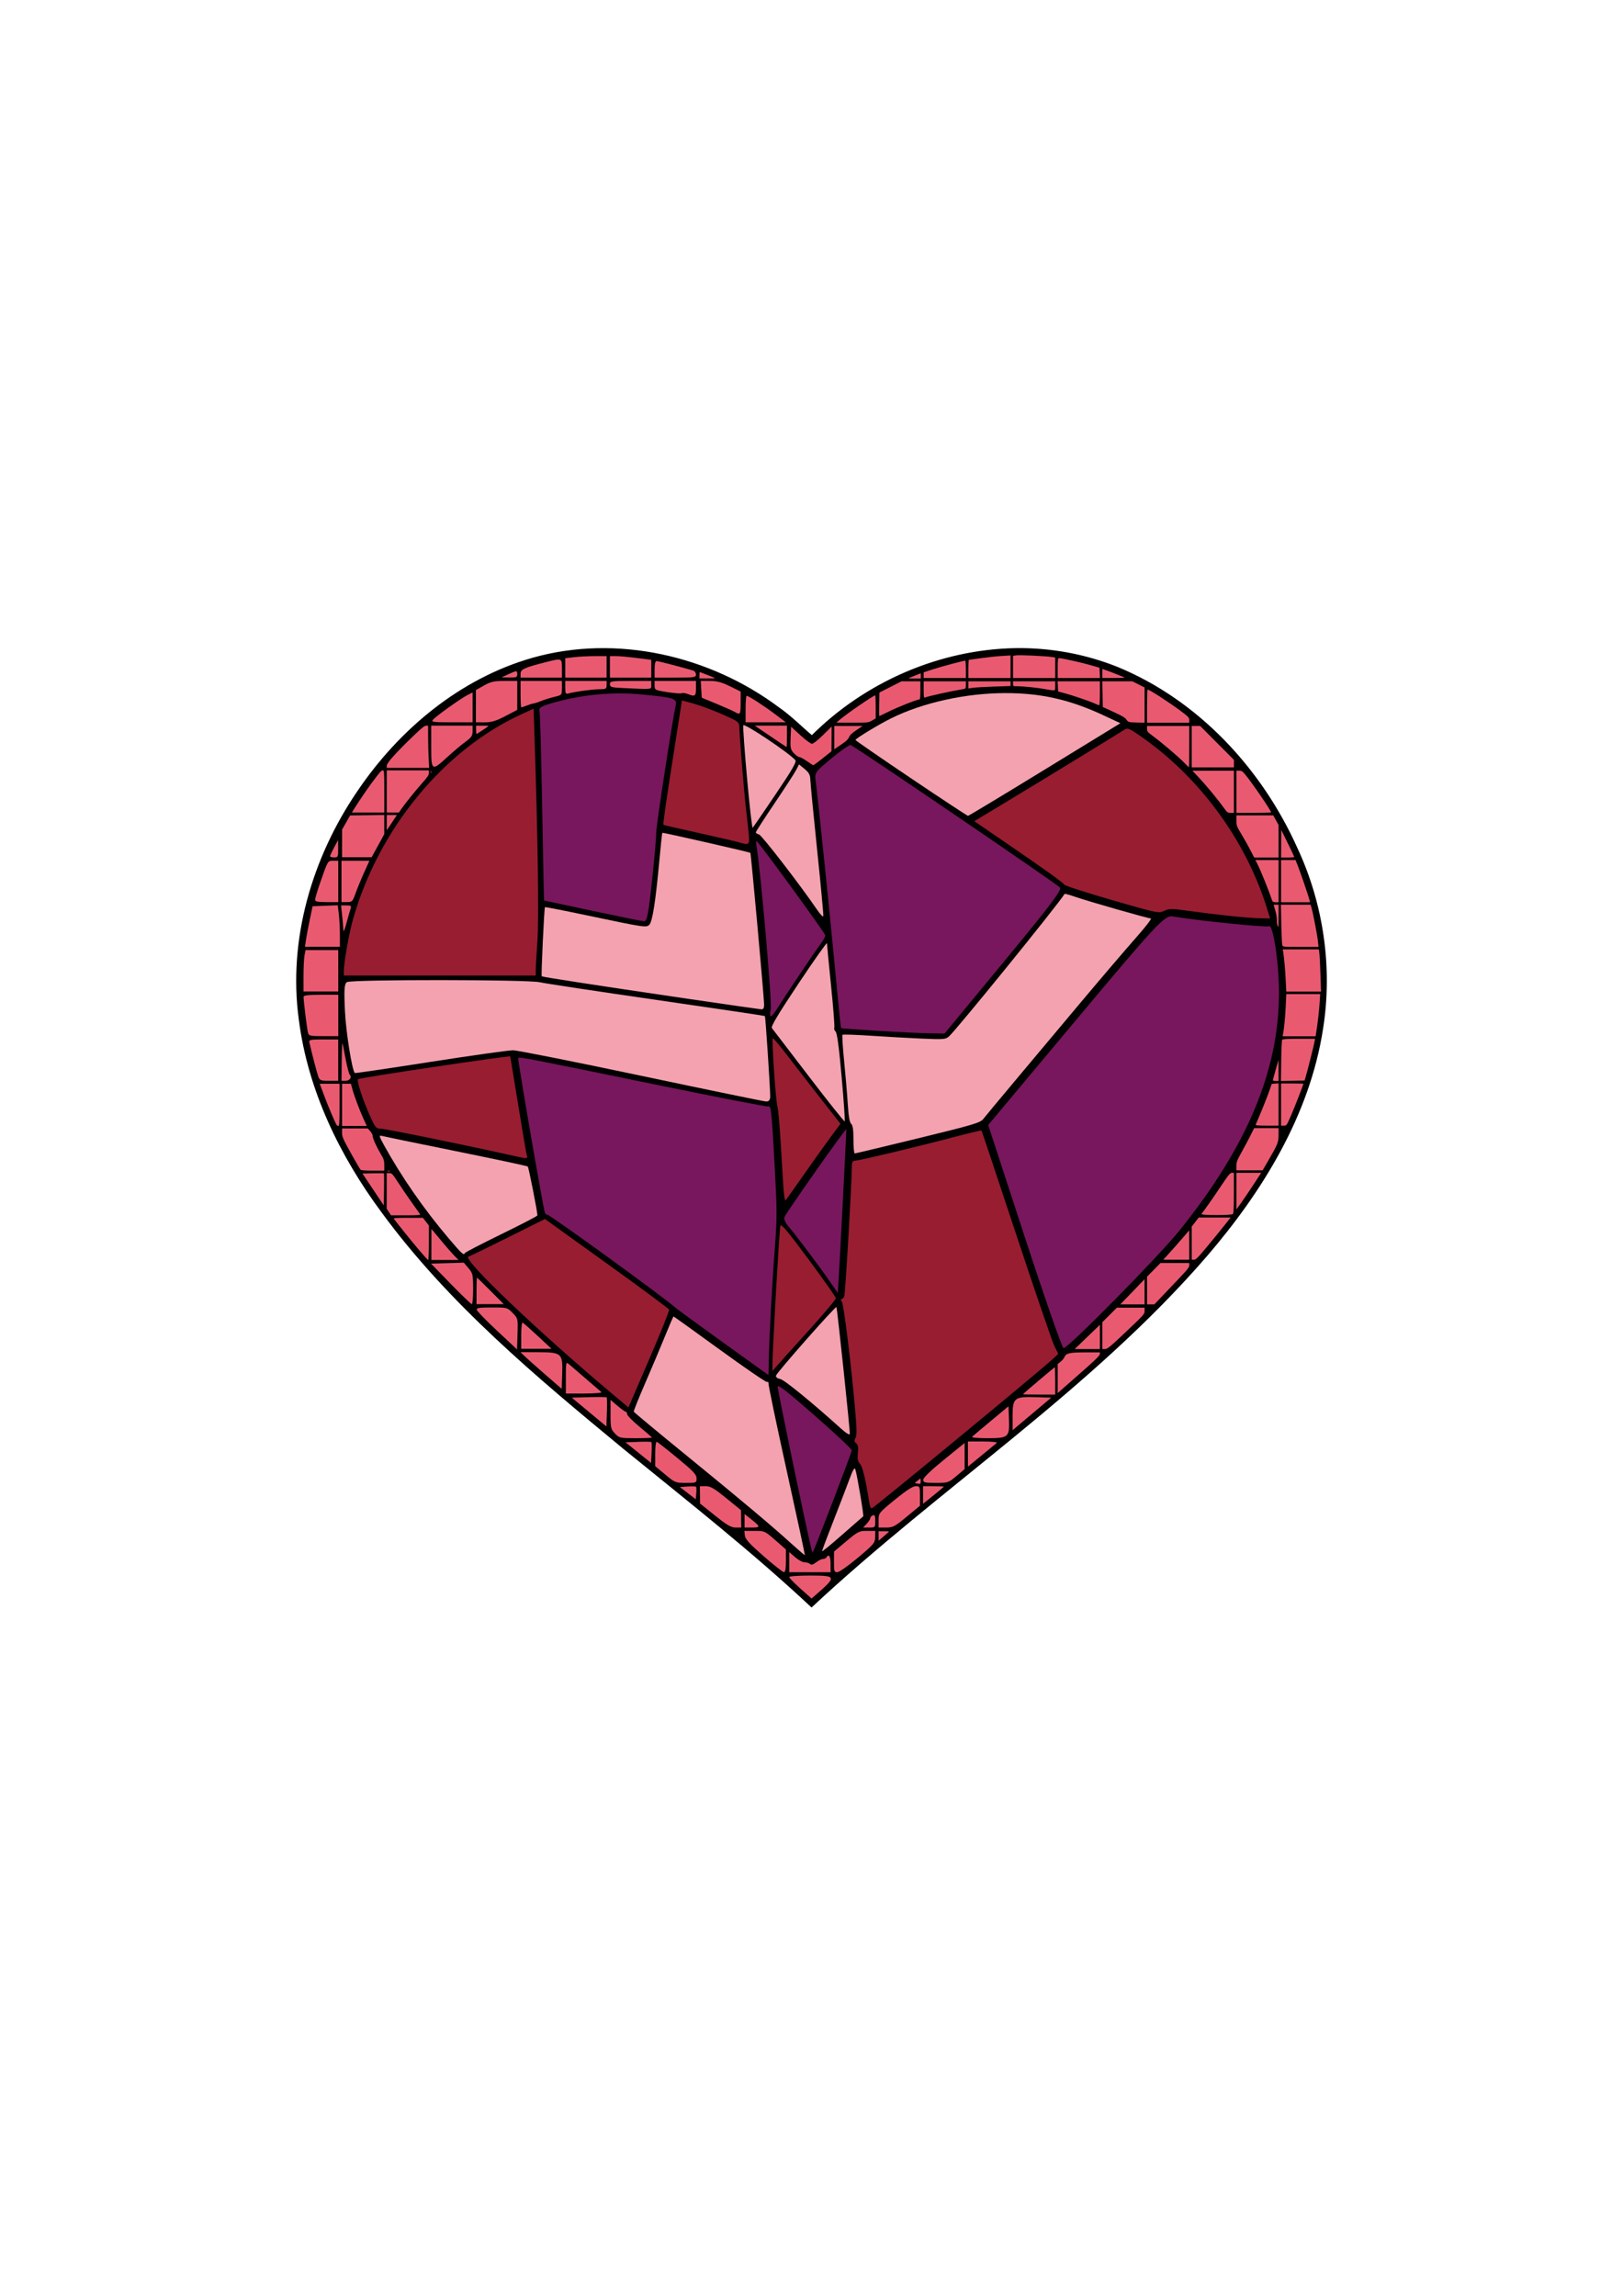 <?xml version="1.0" encoding="UTF-8" standalone="no"?>
<!-- Created with Inkscape (http://www.inkscape.org/) -->
<svg
    xmlns:inkscape="http://www.inkscape.org/namespaces/inkscape"
    xmlns:rdf="http://www.w3.org/1999/02/22-rdf-syntax-ns#"
    xmlns="http://www.w3.org/2000/svg"
    xmlns:xlink="http://www.w3.org/1999/xlink"
    xmlns:ns1="http://sozi.baierouge.fr"
    xmlns:cc="http://creativecommons.org/ns#"
    xmlns:dc="http://purl.org/dc/elements/1.1/"
    xmlns:sodipodi="http://sodipodi.sourceforge.net/DTD/sodipodi-0.dtd"
    id="svg2"
    sodipodi:docname="Stained Glass Heart.svg"
    viewBox="0 0 744.09 1052.4"
    version="1.1"
    inkscape:version="0.48.4 r9939"
  >
  <title
      id="title3142"
    >Stained Glass Heart</title
  >
  <sodipodi:namedview
      id="base"
      bordercolor="#666666"
      inkscape:pageshadow="2"
      inkscape:window-y="-8"
      pagecolor="#ffffff"
      inkscape:window-height="746"
      inkscape:window-maximized="1"
      inkscape:zoom="0.69999999"
      inkscape:window-x="54"
      showgrid="false"
      borderopacity="1.0"
      inkscape:current-layer="layer1"
      inkscape:cx="351.34651"
      inkscape:cy="388.00369"
      inkscape:window-width="1304"
      inkscape:pageopacity="0.0"
      inkscape:document-units="px"
  />
  <g
      id="layer1"
      inkscape:label="Layer 1"
      inkscape:groupmode="layer"
    >
    <path
        id="path4235"
        style="stroke:#000000;stroke-width:.531;fill:#000000"
        inkscape:connector-curvature="0"
        d="m465.68 297.35c-34.88 0.59-68.933 15.485-93.46 39.983-5.031-4.246-9.658-9.008-15.137-12.797-31.632-23.73-74.409-33.665-112.86-22.772-33.165 9.454-61.056 32.755-80.164 61.038-20.635 30.247-31.846 67.831-26.794 104.55 4.095 32.288 18.705 62.348 37.938 88.299 30.648 41.812 70.897 75.351 110.64 108.18 29.175 23.75 58.799 46.968 86.226 72.659 58.989-55.055 128.08-99.494 181.11-160.89 25.539-29.708 47.027-64.657 53.117-103.93 4.496-28.078 0.214-57.397-11.834-83.1-16.219-36.06-45.147-67.277-81.953-82.522-14.823-5.98-30.829-8.925-46.827-8.698z"
    />
    <g
        id="g4237"
        transform="matrix(.531 0 0 .531 699.83 253.83)"
      >
      <path
          id="path3013"
          style="fill:none"
          inkscape:connector-curvature="0"
          d="m-798.56 86.656c-142.81 0-252.93 144.42-258.56 268.56-10.6 234.22 276.43 394.86 439.94 548.78 163.52-153.92 450.59-314.56 439.97-548.78-5.63-124.14-115.75-268.56-258.56-268.56-69.975 0-133.45 28.882-180 75.781h-1.406-1.406c-46.552-46.899-110.03-75.781-180-75.781z"
      />
      <path
          id="path3799"
          style="fill:none"
          inkscape:connector-curvature="0"
          d="m-784.43 118.5c-131.68 0-233.22 133.17-238.41 247.64-9.794 215.97 254.91 364.09 405.68 506.02 150.77-141.93 415.48-290.05 405.68-506.02-5.191-114.47-106.74-247.64-238.41-247.64-64.522 0-123.05 26.632-165.97 69.876h-1.297-1.297c-42.924-43.244-101.45-69.876-165.97-69.876z"
      />
      <path
          id="path3807"
          d="m-628.31 180.6-40.406 59.599 66.67 88.893-52.528 78.792 66.67 86.873-56.569 78.792 51.518 69.701-59.599 65.66 72.731 63.64-38.386 98.995"
          style="fill:none"
          inkscape:connector-curvature="0"
      />
      <path
          id="path3809"
          d="m-616.19 186.66 15.152 143.44 15.152 167.69-8.081 155.56 13.132 120.21 10.102 56.569"
          style="fill:none"
          inkscape:connector-curvature="0"
      />
      <path
          id="path3811"
          d="m-678.82 142.21 24.244 269.71 9.091 161.62-8.081 144.45 33.335 151.52"
          style="fill:none"
          inkscape:connector-curvature="0"
      />
      <path
          id="path3813"
          d="m-732.36 126.05-18.183 112.13 79.802 18.183"
          style="fill:none"
          inkscape:connector-curvature="0"
      />
      <path
          id="path3815"
          d="m-853.58 130.09 4.041 170.72 91.924 19.193 9.091-82.833"
          style="fill:none"
          inkscape:connector-curvature="0"
      />
      <path
          id="path3817"
          d="m-1022.3 366.47 167.69-1.01 4.041-65.66"
          style="fill:none"
          inkscape:connector-curvature="0"
      />
      <path
          id="path3819"
          d="m-856.61 366.47 197.99 28.284"
          style="fill:none"
          inkscape:connector-curvature="0"
      />
      <path
          id="path3821"
          d="m-1011.2 450.31 136.37-21.213 222.23 46.467"
          style="fill:none"
          inkscape:connector-curvature="0"
      />
      <path
          id="path3823"
          d="m-990.96 500.82 133.34 27.274-16.162-98.995 25.254 142.43 194.96 139.4"
          style="fill:none"
          inkscape:connector-curvature="0"
      />
      <path
          id="path3825"
          d="m-915.2 605.87 68.69-34.345"
          style="fill:none"
          inkscape:connector-curvature="0"
      />
      <path
          id="path3827"
          d="m-737.41 653.35-36.365 83.843"
          style="fill:none"
          inkscape:connector-curvature="0"
      />
      <path
          id="path3829"
          d="m-584.13 161.27 186.98 128.24-105.71 127.14-94.632-6.133"
          sodipodi:nodetypes="cccc"
          style="fill:none"
          inkscape:connector-curvature="0"
      />
      <path
          id="path3831"
          d="m-224.29 320.93-90.245-10.765-152.61 182.19 64.286 197.14"
          sodipodi:nodetypes="cccc"
          style="fill:none"
          inkscape:connector-curvature="0"
      />
      <path
          id="path3833"
          d="m-465 490.93-120.71 30"
          sodipodi:nodetypes="cc"
          style="fill:none"
          inkscape:connector-curvature="0"
      />
      <path
          id="path3835"
          d="m-481.43 228.08 132.86-81.43"
          style="fill:none"
          inkscape:connector-curvature="0"
      />
      <path
          id="path3837"
          d="m-397.86 288.79 82.143 23.571"
          sodipodi:nodetypes="cc"
          style="fill:none"
          inkscape:connector-curvature="0"
      />
      <path
          id="path3847"
          d="m-806.48 308.24c-22.779-4.862-41.537-8.875-41.685-8.918-0.148-0.043-0.896-36.216-1.662-80.385-0.767-44.169-1.81-81.791-2.318-83.605-0.734-2.619 2.312-4.167 14.794-7.519 23.984-6.44 49.206-8.652 72.915-6.393 29.249 2.787 31.141 3.414 29.792 9.879-3.339 16.006-16.964 105.07-16.728 109.36 0.153 2.778-1.442 21.188-3.545 40.911-3.171 29.742-4.362 35.831-6.985 35.687-1.739-0.095-21.799-4.151-44.578-9.014z"
          style="fill:#78175d"
          inkscape:connector-curvature="0"
      />
      <path
          id="path3853"
          d="m-764.06 450.69c-57.225-12.088-107.09-22.017-110.82-22.063-3.726-0.046-35.916 4.471-71.533 10.037-35.617 5.567-64.963 9.885-65.212 9.596-2.469-2.856-7.65-35.589-8.51-53.764-0.866-18.298-0.516-23.295 1.731-24.718 3.742-2.37 156.11-2.268 166.46 0.11 4.445 1.021 49.902 7.903 101.02 15.293 51.114 7.39 93.143 13.635 93.398 13.879 0.507 0.483 4.568 62.009 4.579 69.383 0.004 3.046-1.159 4.493-3.528 4.385-1.944-0.088-50.356-10.051-107.58-22.139z"
          style="fill:#f4a2af"
          inkscape:connector-curvature="0"
      />
      <path
          id="path3888"
          d="m-788.39 725.99c-64.135-53.773-130.78-117.25-125.16-119.2 1.667-0.579 17.219-8.134 34.56-16.79l31.529-15.737 53.323 38.303c29.328 21.067 53.581 39.054 53.897 39.972 0.315 0.918-7.455 20.279-17.268 43.024l-17.841 41.355-13.037-10.93z"
          style="fill:#981d31"
          inkscape:connector-curvature="0"
      />
      <path
          id="path3892"
          d="m-560.01 411.83c-17.223-1.06-31.521-2.107-31.772-2.325-0.252-0.218-2.312-20.344-4.578-44.723-4.295-46.202-15.314-153.43-17.238-167.74-1.101-8.197-0.999-8.353 13.303-20.203 7.927-6.568 15.461-11.849 16.742-11.735 2.22 0.197 175.27 117.94 180.7 122.95 2.075 1.914-7.731 14.911-48.487 64.26l-51.089 61.86-13.132-0.205c-7.223-0.113-27.224-1.073-44.447-2.133z"
          style="fill:#78175d"
          inkscape:connector-curvature="0"
      />
      <path
          id="path3900"
          d="m-433.28 589.44-31.45-96.299 75.885-90.7c69.119-82.613 76.554-90.584 83.383-89.397 20.812 3.617 81.031 9.758 83.107 8.475 3.573-2.208 8.677 31.615 8.677 57.501 0 67.012-27.441 132.54-85.941 205.23-18.274 22.706-95.941 101.49-100.05 101.49-1.188 0-16.312-43.335-33.61-96.299z"
          style="fill:#78175d"
          inkscape:connector-curvature="0"
      />
      <path
          id="path3902"
          d="m-651.06 701.25c-0.191-9.946 6.005-118.79 6.895-121.13 0.752-1.978 6.292 4.624 24.35 29.021 12.857 17.37 23.458 32.421 23.559 33.446 0.101 1.025-11.003 14.21-24.675 29.3s-26.025 28.834-27.452 30.543l-2.595 3.107-0.082-4.286z"
          style="fill:#981d31"
          inkscape:connector-curvature="0"
      />
      <path
          id="path3906"
          d="m-619.71 450.98c-16.709-21.848-31.014-40.542-31.788-41.543-1.019-1.316 5.357-11.975 23.076-38.571 13.467-20.214 24.487-35.788 24.489-34.61 0.002 1.179 1.601 17.809 3.553 36.957s3.196 35.385 2.765 36.082c-0.431 0.698 0.078 2.131 1.132 3.185 1.31 1.31 2.965 13.755 5.234 39.37 1.825 20.599 3.003 37.768 2.618 38.154-0.385 0.385-14.371-17.175-31.08-39.023z"
          style="fill:#f4a2af"
          inkscape:connector-curvature="0"
      />
      <path
          id="path3908"
          d="m-673 193.23c-2.189-24.421-3.624-44.757-3.19-45.191 1.569-1.569 40.054 24.255 44.964 30.171 1.201 1.448-2.789 8.332-17.16 29.608-10.299 15.247-19.155 28.192-19.68 28.768-0.525 0.575-2.745-18.935-4.934-43.355z"
          style="fill:#f4a2af"
          inkscape:connector-curvature="0"
      />
      <path
          id="path3910"
          d="m-1021.1 360.54c0.018-7.55 4.458-32.709 7.941-45 22.104-77.993 78.415-146.43 145.78-177.16l10.157-4.634 0.955 29.47c2.767 85.39 3.679 152.34 2.331 171.04-0.788 10.922-1.438 22.109-1.444 24.859l-0.013 5h-82.857-82.857l0.01-3.571h0z"
          style="fill:#981d31"
          inkscape:connector-curvature="0"
      />
      <path
          id="path3912"
          d="m-724.65 384.08c-83.575-12.292-124.89-18.667-125.58-19.374-0.6-0.616 2.126-58.814 2.792-59.625 0.208-0.254 15.707 2.764 34.442 6.706 51.984 10.937 53.045 11.099 55.662 8.483 2.663-2.663 5.366-19.751 8.543-54.013 1.275-13.75 2.467-25.167 2.649-25.371 0.391-0.438 75.369 16.627 76.051 17.309 0.584 0.584 11.871 125.07 11.871 130.92 0 3.18-0.643 4.246-2.5 4.14-1.375-0.078-30.143-4.208-63.929-9.177z"
          style="fill:#f4a2af"
          inkscape:connector-curvature="0"
      />
      <path
          id="path3914"
          d="m-680.36 249c-2.357-0.714-17.786-4.286-34.286-7.939-16.5-3.653-30.211-6.814-30.468-7.024-0.58-0.474 2.251-20.117 9.995-69.37l5.978-38.018 6.649 1.754c8.854 2.336 21.412 7.039 33.203 12.435 8.303 3.8 9.643 4.93 9.643 8.13 0 6.377 4.272 58.818 5.83 71.574 0.816 6.679 1.854 16.161 2.308 21.071 0.912 9.872 0.499 10.216-8.852 7.386z"
          style="fill:#981d31"
          inkscape:connector-curvature="0"
      />
      <path
          id="path3916"
          d="m-693.22 681.18c-21.214-15.232-40.179-29.109-42.143-30.838-10.992-9.676-107.73-79.806-110.09-79.806-0.785 0-1.711-0.804-2.057-1.786-1.579-4.481-23.729-132.81-23.042-133.5 1.081-1.081 7.79 0.218 117.15 22.684 53.327 10.955 97.804 19.594 98.836 19.198 2.401-0.921 2.847 3.381 5.612 54.119 1.933 35.473 1.941 43.072 0.074 67.143-2.35 30.293-4.977 79.139-5.283 98.214-0.11 6.875-0.264 12.448-0.342 12.384-0.078-0.064-17.498-12.579-38.713-27.811h-0z"
          style="fill:#78175d"
          inkscape:connector-curvature="0"
      />
      <path
          id="path3918"
          d="m-930.7 590.82c-21.31-25.094-40.857-53.306-55.956-80.761-3.8-6.91-4.143-8.21-2.003-7.597 1.42 0.407 30.224 6.341 64.01 13.188 33.786 6.847 61.857 12.837 62.38 13.311 0.779 0.706 8.334 38.981 8.334 42.224 0 0.53-13.982 7.791-31.071 16.136-17.089 8.345-31.286 15.697-31.548 16.337-0.935 2.287-2.531 0.838-14.145-12.839z"
          style="fill:#f4a2af"
          inkscape:connector-curvature="0"
      />
      <path
          id="path3920"
          d="m-881.07 518.31c-35.074-7.896-104.66-22.056-108.39-22.056-3.61 0-4.519-1.039-8.428-9.643-6.773-14.905-12.336-31.794-10.896-33.081 1.39-1.242 130.8-20.544 131.4-19.598 0.062 0.098 3.163 19.053 6.891 42.121 3.728 23.069 7.121 42.836 7.54 43.929 0.963 2.511 0.119 2.433-18.115-1.672z"
          style="fill:#981d31"
          inkscape:connector-curvature="0"
      />
      <path
          id="path3922"
          d="m-634.74 854.43c-17.286-15.697-42.611-36.966-91.331-76.703-24.357-19.866-44.464-36.575-44.682-37.13-0.218-0.555 4.187-11.563 9.79-24.462s13.315-31.168 17.14-40.596c3.824-9.429 7.163-17.143 7.418-17.143 0.256 0 17.945 12.696 39.309 28.214s39.855 28.214 41.09 28.214c1.236 0 1.938 0.5 1.56 1.11-0.377 0.611 6.613 34.189 15.535 74.619 8.922 40.43 16.067 73.663 15.878 73.852-0.189 0.189-5.457-4.301-11.707-9.976z"
          style="fill:#f4a2af"
          inkscape:connector-curvature="0"
      />
      <path
          id="path3924"
          d="m-617.45 858.92c-6.098-25.908-29.374-138.07-29.056-140.01 0.325-1.988 8.099 4.106 32.214 25.251 17.482 15.33 31.786 28.735 31.786 29.791 0 1.804-32.501 86.697-33.624 87.827-0.287 0.289-0.881-0.997-1.319-2.857z"
          style="fill:#78175d"
          inkscape:connector-curvature="0"
      />
      <path
          id="path3926"
          d="m-591.79 755.22c-25.481-22.974-48.946-42.117-52.498-42.827-2.598-0.52-3.913-1.586-3.642-2.952 0.496-2.496 51.698-60.525 52.174-59.13 0.813 2.384 11.935 107.82 11.547 109.48-0.272 1.161-3.156-0.576-7.582-4.567z"
          style="fill:#f4a2af"
          inkscape:connector-curvature="0"
      />
      <path
          id="path3928"
          d="m-608.22 861.1c0-0.594 4.423-12.373 9.83-26.177 5.407-13.804 11.66-30.082 13.896-36.173 2.836-7.725 4.342-10.317 4.98-8.571 1.415 3.875 7.578 40.292 6.898 40.756-0.332 0.226-8.478 7.349-18.103 15.828-9.625 8.479-17.5 14.931-17.5 14.337z"
          style="fill:#f4a2af"
          inkscape:connector-curvature="0"
      />
      <path
          id="path3930"
          d="m-602.46 626.77c-9.162-13.17-28.722-39.141-34.699-46.071-2.614-3.031-3.955-5.967-3.59-7.857 0.49-2.535 52.731-76.81 53.507-76.076 0.258 0.244-6.268 127.12-7.018 136.43l-0.387 4.803-7.814-11.232z"
          style="fill:#78175d"
          inkscape:connector-curvature="0"
      />
      <path
          id="path3932"
          d="m-641.63 546.04c-0.466-7.346-1.526-24.927-2.355-39.07-0.829-14.143-2.073-27.643-2.764-30-1.45-4.942-5.013-57.642-3.968-58.686 0.383-0.383 5.74 5.915 11.905 13.995 6.165 8.08 19.157 24.837 28.871 37.237l17.662 22.546-9.197 12.454c-5.059 6.849-15.47 21.454-23.137 32.454-7.667 11-14.441 20.546-15.054 21.213-0.613 0.667-1.496-4.797-1.962-12.143z"
          style="fill:#981d31"
          inkscape:connector-curvature="0"
      />
      <path
          id="path3934"
          d="m-652.83 398.91c-0.366-1.068-0.217-3.549 0.33-5.514 1.342-4.813-8.776-120.85-12.332-141.43-0.555-3.209-0.374-4.488 0.506-3.571 5.098 5.317 58.962 79.357 58.962 81.049 0 1.162-2.149 4.937-4.775 8.389-4.511 5.93-28.024 40.984-37.614 56.076-2.672 4.205-4.674 6.176-5.077 5z"
          style="fill:#78175d"
          inkscape:connector-curvature="0"
      />
      <path
          id="path3936"
          d="m-612.5 307.26c-14.446-21.204-47.688-64.278-50.09-64.907-1.522-0.398-2.767-1.232-2.767-1.854s7.305-11.957 16.233-25.191c8.928-13.233 17.319-26.183 18.647-28.778l2.414-4.718 4.822 4.003c3.773 3.133 4.844 5.118 4.925 9.13 0.057 2.82 2.7 30.092 5.874 60.606 3.174 30.514 5.585 56.282 5.357 57.263-0.228 0.981-2.664-1.519-5.414-5.555z"
          style="fill:#f4a2af"
          inkscape:connector-curvature="0"
      />
      <path
          id="path3938"
          d="m-531.07 194.04c-26.321-17.714-48.023-32.676-48.227-33.248-0.369-1.038 19.328-13.044 30.601-18.653 27.223-13.544 64.217-21.767 98.34-21.858 30.843-0.083 55.944 5.552 84.881 19.055l14.881 6.944-65.269 39.987c-35.898 21.993-65.737 39.986-66.31 39.984-0.572-0.002-22.576-14.497-48.898-32.211z"
          style="fill:#f4a2af"
          inkscape:connector-curvature="0"
      />
      <path
          id="path3940"
          d="m-256.79 312.59c-9.821-1.053-25.35-2.969-34.507-4.258-15.313-2.156-17.038-2.159-21.49-0.047-4.766 2.262-5.452 2.12-44.779-9.232-21.966-6.341-40.581-12.344-41.367-13.339-1.947-2.468-16.185-12.673-49.615-35.563l-28.187-19.3 33.901-20.456c29.051-17.529 85.68-52.154 95.603-58.454 2.879-1.828 3.956-1.419 13.402 5.089 50.708 34.937 90.774 89.003 109.26 147.43l3.276 10.357-8.818-0.159c-4.85-0.087-16.854-1.02-26.675-2.074z"
          style="fill:#981d31"
          inkscape:connector-curvature="0"
      />
      <path
          id="path3942"
          d="m-581.07 505.71c0-8.442-0.582-12.451-1.975-13.607-1.328-1.102-2.289-6.654-2.936-16.961-0.528-8.427-1.945-25.178-3.148-37.223-1.203-12.046-1.843-22.246-1.422-22.666 0.42-0.42 11.243-0.067 24.051 0.787 12.807 0.853 32.608 1.968 44.001 2.478 18.96 0.849 20.973 0.701 23.773-1.742 6.35-5.542 93.111-112.4 100-123.17 0.176-0.276 4.324 0.885 9.218 2.578 11.658 4.035 62.767 18.637 65.23 18.637 1.052 0-5.074 7.875-13.614 17.5-8.54 9.625-30.619 35.5-49.065 57.5s-43.793 52.227-56.328 67.171c-12.534 14.944-24.075 28.837-25.647 30.873-2.572 3.333-8.199 5.005-56.429 16.771-29.464 7.188-54.054 13.063-54.643 13.055-0.589-0.008-1.071-5.399-1.071-11.982z"
          style="fill:#f4a2af"
          inkscape:connector-curvature="0"
      />
      <path
          id="path3944"
          d="m-567.47 818.76c-2.916-18.989-5.723-30.683-7.976-33.22-1.935-2.18-2.359-4.394-1.789-9.342 0.556-4.821 0.175-6.96-1.483-8.336-1.748-1.451-1.882-2.41-0.616-4.437 1.204-1.929 1.164-7.795-0.161-23.092-3.444-39.779-9.959-92.836-11.649-94.873-1.016-1.224-1.122-2.062-0.261-2.062 0.798 0 1.886-1.125 2.417-2.5 0.905-2.341 6.404-96.299 6.459-110.36 0.022-5.639 0.42-6.456 3.238-6.653 4.38-0.306 53.414-12.036 83.646-20.01 13.595-3.586 24.904-6.286 25.131-6 0.227 0.286 13.711 40.698 29.965 89.806 16.253 49.107 31.074 92.388 32.934 96.18l3.382 6.894-5.922 5.405c-12.449 11.361-149.57 124.46-154.85 127.73-0.959 0.593-1.885-1.331-2.468-5.129z"
          style="fill:#981d31"
          inkscape:connector-curvature="0"
      />
      <path
          id="path3970"
          d="m-621.3 179c-2.728-1.926-5.669-3.501-6.537-3.501-0.867 0-3.006-1.521-4.753-3.381-2.75-2.927-3.119-4.682-2.749-13.087l0.427-9.707 8.057 7.373c4.432 4.055 8.911 7.373 9.955 7.373s5.293-3.353 9.443-7.451l7.545-7.451-0.068 10.665-0.068 10.665-7.593 6.071c-4.176 3.339-7.842 6.04-8.147 6.001-0.305-0.038-2.786-1.646-5.513-3.571z"
          style="fill:#e95a70"
          inkscape:connector-curvature="0"
      />
      <path
          id="path3972"
          d="m-652.76 157.56-13.558-9.198h13.916 13.916v9.286c0 5.107-0.161 9.246-0.357 9.198s-6.458-4.227-13.916-9.286z"
          style="fill:#e95a70"
          inkscape:connector-curvature="0"
      />
      <path
          id="path3974"
          d="m-674.2 134.07c0-6.286 0.411-11.429 0.913-11.429 1.632 0 15.063 8.674 24.544 15.852l9.254 7.005h-17.356-17.356v-11.429z"
          style="fill:#e95a70"
          inkscape:connector-curvature="0"
      />
      <path
          id="path3976"
          d="m-683.48 136.59c-1.571-0.924-8.643-4.072-15.714-6.997l-12.857-5.317-0.432-7.245-0.432-7.245h7.905c6.017 0 10.129 1.097 17.218 4.592l9.313 4.592v9.693c0 10.132-0.338 10.668-5 7.927z"
          style="fill:#e95a70"
          inkscape:connector-curvature="0"
      />
      <path
          id="path3978"
          d="m-752.77 99.787c0-4.764 0.595-7.142 1.786-7.139 1.449 0.003 20.243 4.887 31.429 8.168 1.375 0.403 2.5 1.944 2.5 3.424 0 2.491-1.321 2.691-17.857 2.691h-17.857v-7.143z"
          style="fill:#e95a70"
          inkscape:connector-curvature="0"
      />
      <path
          id="path3980"
          d="m-724.11 121.07c-1.913-0.764-4.323-1.065-5.355-0.669-1.032 0.396-6.699-0.047-12.593-0.985-10.351-1.647-10.716-1.84-10.716-5.669v-3.964h17.857 17.857v6.429c0 6.809-0.795 7.357-7.05 4.858z"
          style="fill:#e95a70"
          inkscape:connector-curvature="0"
      />
      <path
          id="path3982"
          d="m-791.34 97.644v-9.286h5.26c2.893 0 10.929 0.727 17.857 1.615l12.597 1.615v7.67 7.67h-17.857-17.857v-9.286z"
          style="fill:#e95a70"
          inkscape:connector-curvature="0"
      />
      <path
          id="path3984"
          d="m-780.98 115.87c-9.159-0.436-10.357-0.816-10.357-3.288 0-2.625 1.086-2.795 17.857-2.795h17.857v3.571c0 3.948 1.573 3.793-25.357 2.511z"
          style="fill:#e95a70"
          inkscape:connector-curvature="0"
      />
      <path
          id="path3986"
          d="m-829.91 98.557v-8.372l7.5-0.901c4.125-0.495 12.161-0.906 17.857-0.913l10.357-0.012v9.286 9.286h-17.857-17.857v-8.372z"
          style="fill:#e95a70"
          inkscape:connector-curvature="0"
      />
      <path
          id="path3988"
          d="m-829.91 115.6v-5.811h17.857 17.857v3.571c0 3.248-0.55 3.572-6.071 3.582-5.986 0.011-22.272 2.237-27.143 3.711-2.095 0.634-2.5-0.185-2.5-5.054z"
          style="fill:#e95a70"
          inkscape:connector-curvature="0"
      />
      <path
          id="path3990"
          d="m-868.48 103.47c0-3.729 3.47-5.288 22.349-10.046 13.428-3.384 13.365-3.41 13.365 5.645v7.857h-17.857-17.857v-3.457z"
          style="fill:#e95a70"
          inkscape:connector-curvature="0"
      />
      <path
          id="path3992"
          d="m-868.48 121.22v-11.429h17.857 17.857v6.09c0 6.084-0.008 6.092-6.786 7.729-3.732 0.901-8.714 2.456-11.071 3.455-2.357 0.999-5.25 1.95-6.429 2.111-1.179 0.162-3.953 1.009-6.164 1.883-2.212 0.874-4.301 1.589-4.643 1.589s-0.621-5.143-0.621-11.429z"
          style="fill:#e95a70"
          inkscape:connector-curvature="0"
      />
      <path
          id="path3994"
          d="m-907.05 131.57 0.001-13.929 6.995-3.929c5.925-3.328 8.655-3.929 17.856-3.929h10.861l-0.015 12.5-0.015 12.5-10.342 5.388c-8.18 4.262-11.909 5.382-17.842 5.357l-7.5-0.031 0.001-13.929z"
          style="fill:#e95a70"
          inkscape:connector-curvature="0"
      />
      <path
          id="path3996"
          d="m-879.2 104.07c7.372-3.412 7.857-3.412 7.857 0 0 2.471-0.917 2.843-6.786 2.751l-6.786-0.106 5.714-2.645z"
          style="fill:#e95a70"
          inkscape:connector-curvature="0"
      />
      <path
          id="path3998"
          d="m-944.14 143.29c2.457-2.961 23.743-18.214 29.583-21.199l4.643-2.373v12.894 12.894h-18.032c-16.128 0-17.838-0.234-16.194-2.215z"
          style="fill:#e95a70"
          inkscape:connector-curvature="0"
      />
      <path
          id="path4000"
          d="m-945.63 166.22v-17.857h17.857 17.857v4.758c0 3.959-1.019 5.492-6.071 9.131-3.339 2.405-10.349 8.3-15.576 13.099-13.743 12.616-14.067 12.406-14.067-9.131z"
          style="fill:#e95a70"
          inkscape:connector-curvature="0"
      />
      <path
          id="path4004"
          d="m-906.89 151.97v-3.571h5.357c2.946 0 5.357 0.114 5.357 0.252 0 0.324-9.862 6.891-10.349 6.891-0.201 0-0.366-1.607-0.366-3.571z"
          style="fill:#e95a70"
          inkscape:connector-curvature="0"
      />
      <path
          id="path4006"
          d="m-984.03 183.05c0-2.494 7.606-10.991 23.766-26.549 6.105-5.878 8.894-8.096 10.179-8.096h1.77l0.003 10.179c0.002 5.598 0.212 13.795 0.466 18.214l0.463 8.036h-18.323-18.323v-1.784z"
          style="fill:#e95a70"
          inkscape:connector-curvature="0"
      />
      <path
          id="path4008"
          d="m-984.03 205.19v-18.214h18.214 18.214v2.202c0 1.73-1.153 3.498-5.377 8.245-6.105 6.862-16.05 19.214-18.731 23.265l-1.797 2.716h-5.262-5.262v-18.214z"
          style="fill:#e95a70"
          inkscape:connector-curvature="0"
      />
      <path
          id="path4010"
          d="m-946.06 188.4c0-0.982 0.162-1.384 0.36-0.893 0.198 0.491 0.198 1.295 0 1.786-0.198 0.491-0.36 0.089-0.36-0.893z"
          style="fill:#e95a70"
          inkscape:connector-curvature="0"
      />
      <path
          id="path4012"
          d="m-1022.6 250.01 0.021-11.964 3.461-6.071 3.461-6.071 14.733-0.193 14.733-0.193v8.29 8.29l-5.441 9.938-5.441 9.938h-12.773-12.773l0.02-11.964z"
          style="fill:#e95a70"
          inkscape:connector-curvature="0"
      />
      <path
          id="path4014"
          d="m-1012.5 220.72c3.278-5.407 11.71-17.834 15.873-23.393 6.93-9.254 7.912-10.357 9.227-10.357 1.158-0 1.25 1.343 1.25 18.214v18.214h-13.987-13.987l1.624-2.679z"
          style="fill:#e95a70"
          inkscape:connector-curvature="0"
      />
      <path
          id="path4016"
          d="m-984.03 232.15v-6.599h4.368 4.368l-1.273 1.964c-0.7 1.08-2.666 4.05-4.368 6.599l-3.095 4.635v-6.599z"
          style="fill:#e95a70"
          inkscape:connector-curvature="0"
      />
      <path
          id="path4018"
          d="m-1023.1 282.85v-17.857h12.062 12.062l-4.682 10.357c-2.575 5.696-5.88 13.732-7.344 17.857-2.483 6.996-2.978 7.5-7.379 7.5h-4.718v-17.857z"
          style="fill:#e95a70"
          inkscape:connector-curvature="0"
      />
      <path
          id="path4020"
          d="m-1045.9 298.68c0-1.117 1.852-7.385 4.115-13.929 6.946-20.082 6.754-19.754 11.564-19.754h4.321v17.857 17.857h-10c-7.692 0-10-0.469-10-2.031z"
          style="fill:#e95a70"
          inkscape:connector-curvature="0"
      />
      <path
          id="path4022"
          d="m-1033 261.07c0.035-0.589 1.614-3.964 3.507-7.5l3.442-6.429 0.065 7.5c0.061 7.065-0.143 7.5-3.507 7.5-1.964 0-3.542-0.482-3.507-1.071z"
          style="fill:#e95a70"
          inkscape:connector-curvature="0"
      />
      <path
          id="path4024"
          d="m-1053.7 332.95c0.522-3.478 2.008-11.354 3.302-17.5l2.354-11.175 10.865-0.414 10.865-0.414 0.907 7.556c0.499 4.156 0.913 12.217 0.92 17.914l0.012 10.357h-15.088-15.088l0.949-6.325z"
          style="fill:#e95a70"
          inkscape:connector-curvature="0"
      />
      <path
          id="path4026"
          d="m-1021.5 324.85c-0.069-2.046-0.539-7.67-1.044-12.5l-0.918-8.781h4.585c4.124 0 4.476 0.323 3.502 3.214-0.596 1.768-2.19 7.393-3.542 12.5-1.427 5.389-2.511 7.725-2.584 5.567z"
          style="fill:#e95a70"
          inkscape:connector-curvature="0"
      />
      <path
          id="path4028"
          d="m-1055.9 364.46c0-7.366 0.402-15.402 0.893-17.857l0.893-4.464h14.107 14.107v17.857 17.857h-15-15v-13.393z"
          style="fill:#e95a70"
          inkscape:connector-curvature="0"
      />
      <path
          id="path4030"
          d="m-1052.1 413.16c-0.802-3.194-3.742-27.143-3.765-30.667-0.01-1.316 3.934-1.786 14.988-1.786h15v17.857 17.857h-12.702c-12.036 0-12.745-0.171-13.521-3.261z"
          style="fill:#e95a70"
          inkscape:connector-curvature="0"
      />
      <path
          id="path4032"
          d="m-1043.1 451.38c-1.146-3.014-5.673-20.344-7.733-29.603-0.497-2.236 0.79-2.5 12.167-2.5h12.723v17.857 17.857h-7.893c-7.127 0-8.026-0.35-9.265-3.611z"
          style="fill:#e95a70"
          inkscape:connector-curvature="0"
      />
      <path
          id="path4034"
          d="m-1022.9 437.49c0.091-9.625 0.439-16.214 0.773-14.643 0.334 1.571 1.59 8 2.792 14.286 1.202 6.286 2.732 11.989 3.401 12.674 2.072 2.122-0.121 5.183-3.713 5.183h-3.419l0.166-17.5z"
          style="fill:#e95a70"
          inkscape:connector-curvature="0"
      />
      <path
          id="path4036"
          d="m-1027.6 492.64c-1.719-3.212-6.898-15.462-9.712-22.973-1.693-4.518-3.42-9.098-3.839-10.179l-0.761-1.964h8.554 8.554v18.214c0 15.52-0.155 18.214-1.046 18.214-0.576 0-1.362-0.591-1.749-1.313z"
          style="fill:#e95a70"
          inkscape:connector-curvature="0"
      />
      <path
          id="path4038"
          d="m-1022.6 475.74v-18.214h3.823 3.823l1.303 4.821c1.607 5.944 6.403 18.669 9.827 26.071l2.56 5.536h-10.668-10.668v-18.214z"
          style="fill:#e95a70"
          inkscape:connector-curvature="0"
      />
      <path
          id="path4040"
          d="m-1006.7 531.63c-1.089-1.402-8.154-13.767-12.218-21.382-3.05-5.715-3.692-7.547-3.692-10.536v-3.618h11.082 11.082l2.112 2.321c1.161 1.277 2.121 3.085 2.133 4.018 0.027 2.176 3.073 9.017 6.967 15.646 2.746 4.674 3.054 5.666 3.054 9.821v4.622h-9.912c-7.084 0-10.11-0.255-10.606-0.893z"
          style="fill:#e95a70"
          inkscape:connector-curvature="0"
      />
      <path
          id="path4042"
          d="m-982.19 568.25-1.881-2.842v-15.372-15.372l2.321 0.014c2.179 0.013 2.67 0.55 7.996 8.75 3.121 4.805 8.451 12.593 11.844 17.308 3.393 4.714 6.403 8.973 6.689 9.464 0.408 0.7-2.24 0.893-12.285 0.893h-12.804l-1.881-2.842z"
          style="fill:#e95a70"
          inkscape:connector-curvature="0"
      />
      <path
          id="path4044"
          d="m-995.79 548.8-9.222-13.777 9.141-0.201c5.027-0.11 9.265-0.076 9.417 0.075 0.152 0.152 0.188 6.441 0.082 13.977l-0.194 13.701-9.222-13.777z"
          style="fill:#e95a70"
          inkscape:connector-curvature="0"
      />
      <path
          id="path4046"
          d="m-983.55 532.77c0.484-0.196 1.448-0.208 2.143-0.026 0.695 0.181 0.299 0.341-0.879 0.356-1.179 0.015-1.747-0.134-1.264-0.329z"
          style="fill:#e95a70"
          inkscape:connector-curvature="0"
      />
      <path
          id="path4048"
          d="m-945.48 596.27 0.023-13.393 1.585 1.846c0.872 1.015 4.437 5.301 7.923 9.523 3.486 4.222 8.038 9.418 10.117 11.547l3.779 3.87h-11.724-11.724l0.023-13.393z"
          style="fill:#e95a70"
          inkscape:connector-curvature="0"
      />
      <path
          id="path4050"
          d="m-957.45 599.49c-6.872-8.2-14.962-18.258-20.397-25.357-0.541-0.707 1.998-0.893 12.166-0.893h12.849l2.596 3.332 2.596 3.332v14.883c0 8.286-0.283 14.883-0.639 14.883-0.352 0-4.478-4.58-9.169-10.179z"
          style="fill:#e95a70"
          inkscape:connector-curvature="0"
      />
      <path
          id="path4052"
          d="m-928.79 630.27-17.021-17.5 14.136-0.411 14.136-0.411 4.02 4.697c3.767 4.401 4.024 5.529 4.078 17.911 0.032 7.268-0.479 13.214-1.135 13.214-0.656 0-8.853-7.875-18.214-17.5z"
          style="fill:#e95a70"
          inkscape:connector-curvature="0"
      />
      <path
          id="path4054"
          d="m-906.52 636.34c0-6.286 0.176-11.429 0.391-11.429s5.503 5.143 11.752 11.429l11.362 11.429h-11.752-11.752v-11.429z"
          style="fill:#e95a70"
          inkscape:connector-curvature="0"
      />
      <path
          id="path4056"
          d="m-888.67 670.83c-9.429-8.815-17.351-16.967-17.605-18.117-0.38-1.718 1.919-2.09 12.934-2.09 13.311 0 13.425 0.03 18.019 4.769 4.62 4.766 4.622 4.777 4.209 18.117l-0.414 13.348-17.143-16.027z"
          style="fill:#e95a70"
          inkscape:connector-curvature="0"
      />
      <path
          id="path4058"
          d="m-867.95 674.79c0-6.351 0.55-11.333 1.222-11.071 0.672 0.262 6.565 5.458 13.095 11.548l11.873 11.071h-13.095-13.095v-11.548z"
          style="fill:#e95a70"
          inkscape:connector-curvature="0"
      />
      <path
          id="path4060"
          d="m-847.24 708.48c-7.857-6.832-15.878-13.965-17.825-15.851l-3.539-3.429 14.968 0.048c20.716 0.066 21.651 0.889 21.094 18.577l-0.412 13.078-14.286-12.422z"
          style="fill:#e95a70"
          inkscape:connector-curvature="0"
      />
      <path
          id="path4062"
          d="m-829.38 711.12c0-12.989 0.146-13.67 2.5-11.678 4.35 3.68 26.726 22.952 28.143 24.238 0.769 0.698-5.577 1.232-14.643 1.232h-16v-13.793z"
          style="fill:#e95a70"
          inkscape:connector-curvature="0"
      />
      <path
          id="path4064"
          d="m-809.32 740.92-14.942-12.435 14.771-0.409c8.124-0.225 15.035-0.145 15.358 0.177 0.323 0.323 0.4 6.102 0.171 12.844l-0.415 12.257-14.942-12.435z"
          style="fill:#e95a70"
          inkscape:connector-curvature="0"
      />
      <path
          id="path4066"
          d="m-786.97 759.48c-3.57-3.726-3.839-4.885-3.839-16.54v-12.533l5.971 5.111c3.284 2.811 6.499 5.111 7.143 5.111 0.644 0 1.171 0.92 1.171 2.044 0 1.124 4.821 6.032 10.714 10.906 5.893 4.874 10.714 9.098 10.714 9.385 0 0.287-6.308 0.522-14.018 0.522-13.494 0-14.162-0.15-17.857-4.007z"
          style="fill:#e95a70"
          inkscape:connector-curvature="0"
      />
      <path
          id="path4072"
          d="m-766.82 775.96-11.014-8.9 10.832-0.42c5.957-0.231 11.107-0.145 11.443 0.192 0.337 0.337 0.419 4.531 0.182 9.32l-0.43 8.708-11.014-8.9z"
          style="fill:#e95a70"
          inkscape:connector-curvature="0"
      />
      <path
          id="path4074"
          d="m-743.59 794.86-8.646-7.195v-10.781c0-6.225 0.576-10.58 1.364-10.305 0.75 0.262 8.777 6.583 17.837 14.048 13.689 11.278 16.477 14.235 16.494 17.5 0.02 3.882-0.09 3.929-9.191 3.929-8.966 0-9.442-0.192-17.857-7.195z"
          style="fill:#e95a70"
          inkscape:connector-curvature="0"
      />
      <path
          id="path4076"
          d="m-700.59 830.27-12.916-10.357-0.082-7.5-0.082-7.5h5.035c4.129 0 7.324 1.864 17.75 10.357l12.715 10.357 0.107 7.5 0.107 7.5h-4.859c-3.892 0-7.43-2.062-17.775-10.357z"
          style="fill:#e95a70"
          inkscape:connector-curvature="0"
      />
      <path
          id="path4078"
          d="m-724.1 810.92-6.861-5.291 6.657-0.442c3.661-0.243 6.952-0.147 7.313 0.214 0.361 0.361 0.452 2.94 0.204 5.732l-0.452 5.077-6.861-5.291z"
          style="fill:#e95a70"
          inkscape:connector-curvature="0"
      />
      <path
          id="path4080"
          d="m-675.09 834.79v-5.834l5.694 4.51c8.079 6.398 8.165 7.159 0.818 7.159h-6.513v-5.834z"
          style="fill:#e95a70"
          inkscape:connector-curvature="0"
      />
      <path
          id="path4082"
          d="m-658.67 865.31c-12.117-10.582-15.817-14.651-16.162-17.773l-0.448-4.049h8.8c8.652 0 8.953 0.135 17.948 8.032l9.148 8.032v9.825c0 6.953-0.522 9.801-1.786 9.741-0.982-0.046-8.857-6.26-17.5-13.808z"
          style="fill:#e95a70"
          inkscape:connector-curvature="0"
      />
      <path
          id="path4084"
          d="m-636.52 870.48v-8.719l5.05 4.434c2.777 2.438 6.506 4.434 8.286 4.434s3.897 0.661 4.706 1.47c1.007 1.007 2.629 0.557 5.154-1.429 2.026-1.594 4.67-2.898 5.875-2.898s2.588-0.643 3.073-1.429c2.067-3.345 3.571-0.939 3.571 5.714v7.143h-17.857-17.857v-8.719z"
          style="fill:#e95a70"
          inkscape:connector-curvature="0"
      />
      <path
          id="path4086"
          d="m-626.89 893.28c-5.301-4.738-9.637-9.201-9.637-9.919s8.036-1.304 17.857-1.304c23.142 0 23.375 0.778 4.995 16.732l-3.577 3.105-9.637-8.615z"
          style="fill:#e95a70"
          inkscape:connector-curvature="0"
      />
      <path
          id="path4088"
          d="m-597.9 870.27 0.05-8.929 10.63-8.929c9.95-8.357 11.09-8.929 17.807-8.929h7.177l-0.092 5.357c-0.086 5.009-1.058 6.17-14.947 17.857-8.17 6.875-16.165 12.5-17.765 12.5-2.622 0-2.905-0.882-2.86-8.929z"
          style="fill:#e95a70"
          inkscape:connector-curvature="0"
      />
      <path
          id="path4092"
          d="m-559.38 834.36c0-6.204 0.143-6.384 14.174-17.857 9.586-7.838 15.367-11.59 17.857-11.59 3.542 0 3.683 0.321 3.683 8.443v8.443l-11.379 9.414c-10.326 8.543-11.978 9.414-17.857 9.414h-6.478v-6.267z"
          style="fill:#e95a70"
          inkscape:connector-curvature="0"
      />
      <path
          id="path4094"
          d="m-569.63 837.32c1.708-1.819 3.106-4 3.106-4.847 0-0.847 0.964-1.911 2.143-2.363 1.683-0.646 2.143 0.395 2.143 4.847 0 5.578-0.085 5.669-5.249 5.669h-5.249l3.106-3.306z"
          style="fill:#e95a70"
          inkscape:connector-curvature="0"
      />
      <path
          id="path4096"
          d="m-520.81 799.34c0-1.755 6.332-7.863 17.857-17.224l17.857-14.504v11.286 11.286l-7.042 5.938c-6.904 5.822-7.253 5.938-17.857 5.938-9.681 0-10.815-0.285-10.815-2.72z"
          style="fill:#e95a70"
          inkscape:connector-curvature="0"
      />
      <path
          id="path4098"
          d="m-478.59 762.19c0.746-0.711 8.107-6.907 16.357-13.767l15-12.474 0.42 11.085c0.594 15.67-0.296 16.45-18.785 16.45-8.615 0-13.808-0.517-12.993-1.294z"
          style="fill:#e95a70"
          inkscape:connector-curvature="0"
      />
      <path
          id="path4100"
          d="m-482.24 777.18v-10.842h13.143c7.319 0 12.542 0.538 11.786 1.213-0.746 0.667-6.661 5.546-13.143 10.842l-11.786 9.629v-10.842z"
          style="fill:#e95a70"
          inkscape:connector-curvature="0"
      />
      <path
          id="path4102"
          d="m-443.67 744.49c0-15.867 1.41-17.008 20.28-16.416l13.075 0.41-12.719 10.714c-6.995 5.893-14.5 12.218-16.678 14.056l-3.959 3.341v-12.106z"
          style="fill:#e95a70"
          inkscape:connector-curvature="0"
      />
      <path
          id="path4104"
          d="m-434.73 725.55c0-0.383 27.041-23.295 27.493-23.295 0.2 0 0.364 5.304 0.364 11.786v11.786h-13.929c-7.661 0-13.929-0.124-13.929-0.277z"
          style="fill:#e95a70"
          inkscape:connector-curvature="0"
      />
      <path
          id="path4106"
          d="m-404.73 712v-12.543l2.481-1.98c1.365-1.089 2.829-2.819 3.254-3.846 1.47-3.549 4.432-4.236 18.265-4.236h12.523l-0.226 1.713c-0.157 1.194-4.234 5.233-13.44 13.318-7.268 6.383-15.384 13.52-18.036 15.86l-4.821 4.256v-12.543z"
          style="fill:#e95a70"
          inkscape:connector-curvature="0"
      />
      <path
          id="path4108"
          d="m-387.58 684.16c1.368-1.308 6.265-6.021 10.881-10.473l8.393-8.094v10.473 10.473h-10.881-10.881l2.488-2.378z"
          style="fill:#e95a70"
          inkscape:connector-curvature="0"
      />
      <path
          id="path4110"
          d="m-366.16 674.92v-11.622l6.264-6.235 6.264-6.235h11.95 11.95v2.815c0 2.742-0.411 3.204-15.893 17.853-13.967 13.216-16.174 15.039-18.214 15.042l-2.321 0.004v-11.622z"
          style="fill:#e95a70"
          inkscape:connector-curvature="0"
      />
      <path
          id="path4112"
          d="m-341.87 638.86c4.851-5.009 9.565-9.903 10.477-10.877l1.657-1.77v10.877 10.877h-10.477-10.477l8.819-9.107z"
          style="fill:#e95a70"
          inkscape:connector-curvature="0"
      />
      <path
          id="path4114"
          d="m-327.58 636 0.011-11.964 5.797-5.893 5.797-5.893h12.407 12.407v1.884c0 2.149-0.7 2.97-18.035 21.151l-12.088 12.679h-3.153-3.153l0.011-11.964z"
          style="fill:#e95a70"
          inkscape:connector-curvature="0"
      />
      <path
          id="path4116"
          d="m-289.02 595.12v-14.281l3.036-3.931 3.036-3.931 13.763-0.003 13.763-0.003-5.499 6.964c-3.024 3.83-9.7 12.023-14.835 18.206-7.893 9.504-9.639 11.243-11.3 11.25l-1.964 0.008v-14.281z"
          style="fill:#e95a70"
          inkscape:connector-curvature="0"
      />
      <path
          id="path4118"
          d="m-311.42 607.08c3.111-3.337 13.666-15.286 17.198-19.47l3.011-3.566 0.025 12.679 0.025 12.679h-11.212-11.212l2.164-2.321z"
          style="fill:#e95a70"
          inkscape:connector-curvature="0"
      />
      <path
          id="path4120"
          d="m-280.64 569.93c3.238-4.124 9.957-13.7 16.584-23.637 6.69-10.032 8.211-11.898 9.698-11.898h1.763v17.357c0 12.548-0.237 17.595-0.857 18.214-1.262 1.262-28.179 1.226-27.188-0.036z"
          style="fill:#e95a70"
          inkscape:connector-curvature="0"
      />
      <path
          id="path4122"
          d="m-250.45 550.22v-15.821h10.705 10.705l-6.647 10.179c-3.656 5.598-8.473 12.718-10.705 15.821l-4.058 5.642v-15.821z"
          style="fill:#e95a70"
          inkscape:connector-curvature="0"
      />
      <path
          id="path4124"
          d="m-250.45 528.45c0-3.354 0.55-4.793 4.632-12.11 2.547-4.567 5.994-11.05 7.659-14.408l3.027-6.104h10.555 10.555v5.735c0 6.499-0.658 8.135-9.108 22.658l-4.676 8.036h-11.323-11.323v-3.807z"
          style="fill:#e95a70"
          inkscape:connector-curvature="0"
      />
      <path
          id="path4126"
          d="m-211.88 475.47v-18.214h9.643c5.304 0 9.643 0.126 9.643 0.28 0 0.86-7.7 20.604-10.825 27.756-3.635 8.318-3.688 8.393-6.064 8.393h-2.397v-18.214z"
          style="fill:#e95a70"
          inkscape:connector-curvature="0"
      />
      <path
          id="path4128"
          d="m-233.78 492.79c3.546-7.986 9.65-23.053 11.488-28.354l2.366-6.824 2.951-0.22 2.951-0.22v18.255 18.255h-10.076c-7.796 0-9.987-0.202-9.68-0.893z"
          style="fill:#e95a70"
          inkscape:connector-curvature="0"
      />
      <path
          id="path4130"
          d="m-211.76 437.81c0.134-9.538 0.504-17.743 0.822-18.234 0.43-0.664 4.146-0.893 14.497-0.893h13.919l-0.471 2.679c-0.536 3.051-6.157 25.321-7.617 30.179l-0.966 3.214-10.213 0.199-10.213 0.199 0.244-17.341z"
          style="fill:#e95a70"
          inkscape:connector-curvature="0"
      />
      <path
          id="path4132"
          d="m-218.98 454.58c0.019-0.295 1.125-4.393 2.458-9.107l2.422-8.571 0.042 9.107 0.042 9.107h-2.5c-1.375 0-2.484-0.241-2.465-0.536z"
          style="fill:#e95a70"
          inkscape:connector-curvature="0"
      />
      <path
          id="path4134"
          d="m-210.16 414.58c0.909-4.464 1.893-14.727 2.329-24.286l0.464-10.179h14.637 14.637l-0.49 7.574c-0.445 6.885-1.73 17.989-2.987 25.819l-0.487 3.036h-14.251-14.251l0.4-1.964z"
          style="fill:#e95a70"
          inkscape:connector-curvature="0"
      />
      <path
          id="path4136"
          d="m-207.84 368.2c-0.426-8.89-1.407-19.67-2.246-24.697l-0.328-1.964h15.597 15.597l0.452 3.75c0.249 2.062 0.666 10.259 0.927 18.214l0.475 14.464h-15.003-15.003l-0.468-9.768z"
          style="fill:#e95a70"
          inkscape:connector-curvature="0"
      />
      <path
          id="path4138"
          d="m-210.82 337.79c-0.296-0.884-0.685-9.08-0.864-18.214l-0.326-16.607h12.811 12.811l0.801 2.679c1.296 4.335 5.031 23.794 5.562 28.975l0.489 4.775h-15.372c-15.306 0-15.375-0.007-15.911-1.607z"
          style="fill:#e95a70"
          inkscape:connector-curvature="0"
      />
      <path
          id="path4140"
          d="m-219.36 299.93c-3.075-9.174-9.848-25.963-12.967-32.143l-1.713-3.393h10.012 10.012v18.214 18.214h-2.522c-1.387 0-2.657-0.402-2.822-0.893z"
          style="fill:#e95a70"
          inkscape:connector-curvature="0"
      />
      <path
          id="path4142"
          d="m-211.88 282.61v-18.214h6.253 6.253l2.047 5.179c2.22 5.617 9.208 26.099 9.992 29.286l0.483 1.964h-12.514-12.514v-18.214z"
          style="fill:#e95a70"
          inkscape:connector-curvature="0"
      />
      <path
          id="path4144"
          d="m-215.11 320.29c-0.292-1.08-0.48-3.25-0.418-4.821 0.062-1.571-0.534-4.946-1.327-7.5-0.792-2.554-1.442-4.723-1.446-4.821s0.959-0.179 2.137-0.179h2.143v9.643c0 5.304-0.126 9.643-0.28 9.643s-0.519-0.884-0.811-1.964z"
          style="fill:#e95a70"
          inkscape:connector-curvature="0"
      />
      <path
          id="path4146"
          d="m-238.2 256.15c-1.713-3.353-5.168-9.517-7.679-13.697-4.327-7.204-4.565-7.835-4.565-12.114v-4.514h15.907 15.907l2.308 4.198 2.308 4.198v14.017 14.017l-10.536-0.003-10.536-0.003-3.114-6.097z"
          style="fill:#e95a70"
          inkscape:connector-curvature="0"
      />
      <path
          id="path4148"
          d="m-211.81 250.29 0.064-11.964 5.616 11.429c3.089 6.286 5.631 11.67 5.65 11.964 0.019 0.295-2.537 0.536-5.68 0.536h-5.714l0.064-11.964z"
          style="fill:#e95a70"
          inkscape:connector-curvature="0"
      />
      <path
          id="path4150"
          d="m-250.45 205.47v-18.214h2.433c2.031 0 2.899 0.561 5.251 3.393 5.853 7.047 22.315 31.14 22.315 32.658 0 0.208-6.75 0.378-15 0.378h-15v-18.214z"
          style="fill:#e95a70"
          inkscape:connector-curvature="0"
      />
      <path
          id="path4152"
          d="m-261.48 219.06c-4.856-6.805-15.085-19.175-21.424-25.908l-5.548-5.893h17.931 17.931v18.214 18.214h-2.794c-2.622 0-2.998-0.285-6.096-4.627z"
          style="fill:#e95a70"
          inkscape:connector-curvature="0"
      />
      <path
          id="path4154"
          d="m-289.02 166.54v-17.857h3.66 3.66l14.554 14.62 14.554 14.62v3.237 3.237h-18.214-18.214v-17.857z"
          style="fill:#e95a70"
          inkscape:connector-curvature="0"
      />
      <path
          id="path4156"
          d="m-295.83 180.05c-4.97-5.072-18.814-16.843-26.451-22.491-4.827-3.57-5.313-4.155-5.313-6.401v-2.472h18.214 18.214v17.857c0 9.821-0.09 17.857-0.201 17.857-0.111 0-2.119-1.958-4.464-4.351z"
          style="fill:#e95a70"
          inkscape:connector-curvature="0"
      />
      <path
          id="path4158"
          d="m-327.59 131.54c0-7.857 0.222-14.286 0.494-14.286 1.607 0 18.035 10.618 28.601 18.486 6.639 4.943 7.31 5.656 7.321 7.764l0.012 2.321h-18.214-18.214v-14.286z"
          style="fill:#e95a70"
          inkscape:connector-curvature="0"
      />
      <path
          id="path4160"
          d="m-342.59 145.33c-1.011-0.159-2.28-1.135-2.916-2.242-0.837-1.459-3.579-3.095-10.71-6.388l-9.584-4.426-0.197-11.082-0.197-11.082h12.943 12.943l5.289 2.651 5.289 2.651v15.207 15.206l-5.536-0.107c-3.045-0.059-6.341-0.233-7.326-0.388z"
          style="fill:#e95a70"
          inkscape:connector-curvature="0"
      />
      <path
          id="path4162"
          d="m-372.32 129.46c-4.657-2.115-19.337-7.162-25.985-8.934l-6.071-1.618-0.213-4.397-0.213-4.397h18.248 18.248v10.357c0 5.696-0.241 10.35-0.536 10.341-0.295-0.009-1.86-0.617-3.479-1.352z"
          style="fill:#e95a70"
          inkscape:connector-curvature="0"
      />
      <path
          id="path4164"
          d="m-404.73 98.684c0-7.458 0.152-8.571 1.168-8.571 2.324 0 18.662 3.621 26.689 5.915l8.214 2.348 0.213 4.44 0.213 4.44h-18.248-18.248v-8.571z"
          style="fill:#e95a70"
          inkscape:connector-curvature="0"
      />
      <path
          id="path4166"
          d="m-366.16 103.36v-3.89l3.75 1.308c4.691 1.636 15.078 5.782 15.476 6.177 0.164 0.162-4.095 0.295-9.464 0.295h-9.762v-3.89z"
          style="fill:#e95a70"
          inkscape:connector-curvature="0"
      />
      <path
          id="path4168"
          d="m-443.3 97.703v-9.552l2.777-0.444c2.788-0.446 24.934 0.571 30.616 1.406l3.036 0.446v8.848 8.848h-18.214-18.214v-9.552z"
          style="fill:#e95a70"
          inkscape:connector-curvature="0"
      />
      <path
          id="path4170"
          d="m-415.45 116.88c-5.636-1.12-18.841-2.482-24.053-2.482-3.751 0-3.804-0.03-3.804-2.143v-2.143h18.214 18.214v3.929c0 3.83-0.049 3.926-1.964 3.845-1.08-0.046-4.054-0.498-6.607-1.006z"
          style="fill:#e95a70"
          inkscape:connector-curvature="0"
      />
      <path
          id="path4172"
          d="m-481.88 99.398c0-4.321 0.241-7.858 0.536-7.859 0.295-0.001 4.875-0.626 10.179-1.389 5.304-0.763 13.259-1.611 17.679-1.886l8.036-0.498v9.745 9.745h-18.214-18.214v-7.857z"
          style="fill:#e95a70"
          inkscape:connector-curvature="0"
      />
      <path
          id="path4174"
          d="m-481.88 113.2v-3.086h18.214 18.214v2.033 2.033l-14.464 0.491c-7.955 0.27-16.152 0.744-18.214 1.054l-3.75 0.563v-3.086z"
          style="fill:#e95a70"
          inkscape:connector-curvature="0"
      />
      <path
          id="path4176"
          d="m-520.45 104.79v-2.464l8.036-2.603c6.939-2.248 26.293-7.429 27.857-7.459 0.295-0.005 0.536 3.365 0.536 7.49v7.5h-18.214-18.214v-2.464z"
          style="fill:#e95a70"
          inkscape:connector-curvature="0"
      />
      <path
          id="path4178"
          d="m-520.45 117.33v-7.219h18.214 18.214v3.182c0 3.122-0.05 3.19-2.679 3.624-10.539 1.738-29.007 5.813-32.602 7.192-1.008 0.387-1.148-0.441-1.148-6.779z"
          style="fill:#e95a70"
          inkscape:connector-curvature="0"
      />
      <path
          id="path4180"
          d="m-558.86 129.96 0.198-10.153 9.529-4.847 9.529-4.847h8.15 8.15v7.857c0 6.583-0.178 7.857-1.095 7.857-1.969 0-18.373 6.513-26.301 10.443-4.264 2.114-7.889 3.843-8.055 3.843-0.166 0-0.213-4.569-0.104-10.153z"
          style="fill:#e95a70"
          inkscape:connector-curvature="0"
      />
      <path
          id="path4182"
          d="m-593.3 143.6c6.088-5.282 29.44-21.345 31.03-21.345 0.219 0 0.398 4.47 0.398 9.932v9.932l-3.163 1.854c-3.115 1.825-3.372 1.853-16.964 1.825l-13.801-0.029 2.5-2.169z"
          style="fill:#e95a70"
          inkscape:connector-curvature="0"
      />
      <path
          id="path4184"
          d="m-597.59 158.77v-10.087h12.203 12.203l-5.341 3.572c-3.864 2.584-5.613 4.254-6.324 6.037-0.667 1.673-2.355 3.387-5.255 5.336-2.349 1.579-4.995 3.402-5.879 4.051l-1.607 1.179v-10.087z"
          style="fill:#e95a70"
          inkscape:connector-curvature="0"
      />
      <path
          id="path4186"
          d="m-714.02 104.82c0-2.568 0.037-2.791 0.442-2.634 0.243 0.094 1.522 0.576 2.841 1.071 1.319 0.495 3.877 1.5 5.682 2.233 5.79 2.352 6.009 2.113-1.957 2.124l-7.008 0.01v-2.805z"
          style="fill:#e95a70"
          inkscape:connector-curvature="0"
      />
      <path
          id="path4188"
          d="m-533.48 107.48c0.116-0.116 1.46-0.706 2.988-1.312 1.528-0.606 3.857-1.531 5.177-2.055l2.399-0.953v2.265 2.265h-5.388c-2.963 0-5.293-0.095-5.177-0.21z"
          style="fill:#e95a70"
          inkscape:connector-curvature="0"
      />
      <path
          id="path4216"
          d="m-520.97 812.53v-7.589h9.121c5.017 0 9.006 0.186 8.865 0.414-0.141 0.228-4.245 3.643-9.121 7.589l-8.865 7.175v-7.589z"
          style="fill:#e95a70"
          inkscape:connector-curvature="0"
      />
      <path
          id="path4218"
          d="m-559.36 847.91v-4.077h4.546c2.5 0 4.546 0.085 4.546 0.189 0 0.104-2.046 1.938-4.546 4.077l-4.546 3.888v-4.077z"
          style="fill:#e95a70"
          inkscape:connector-curvature="0"
      />
      <path
          id="path4222"
          d="m-526.74 802.48-1.47-0.319 2.313-1.894c1.272-1.042 2.445-1.894 2.606-1.894 0.162 0 0.294 1.023 0.294 2.273 0 2.473-0.246 2.593-3.743 1.834z"
          style="fill:#e95a70"
          inkscape:connector-curvature="0"
      />
    </g
    >
  </g
  >
</svg
>
